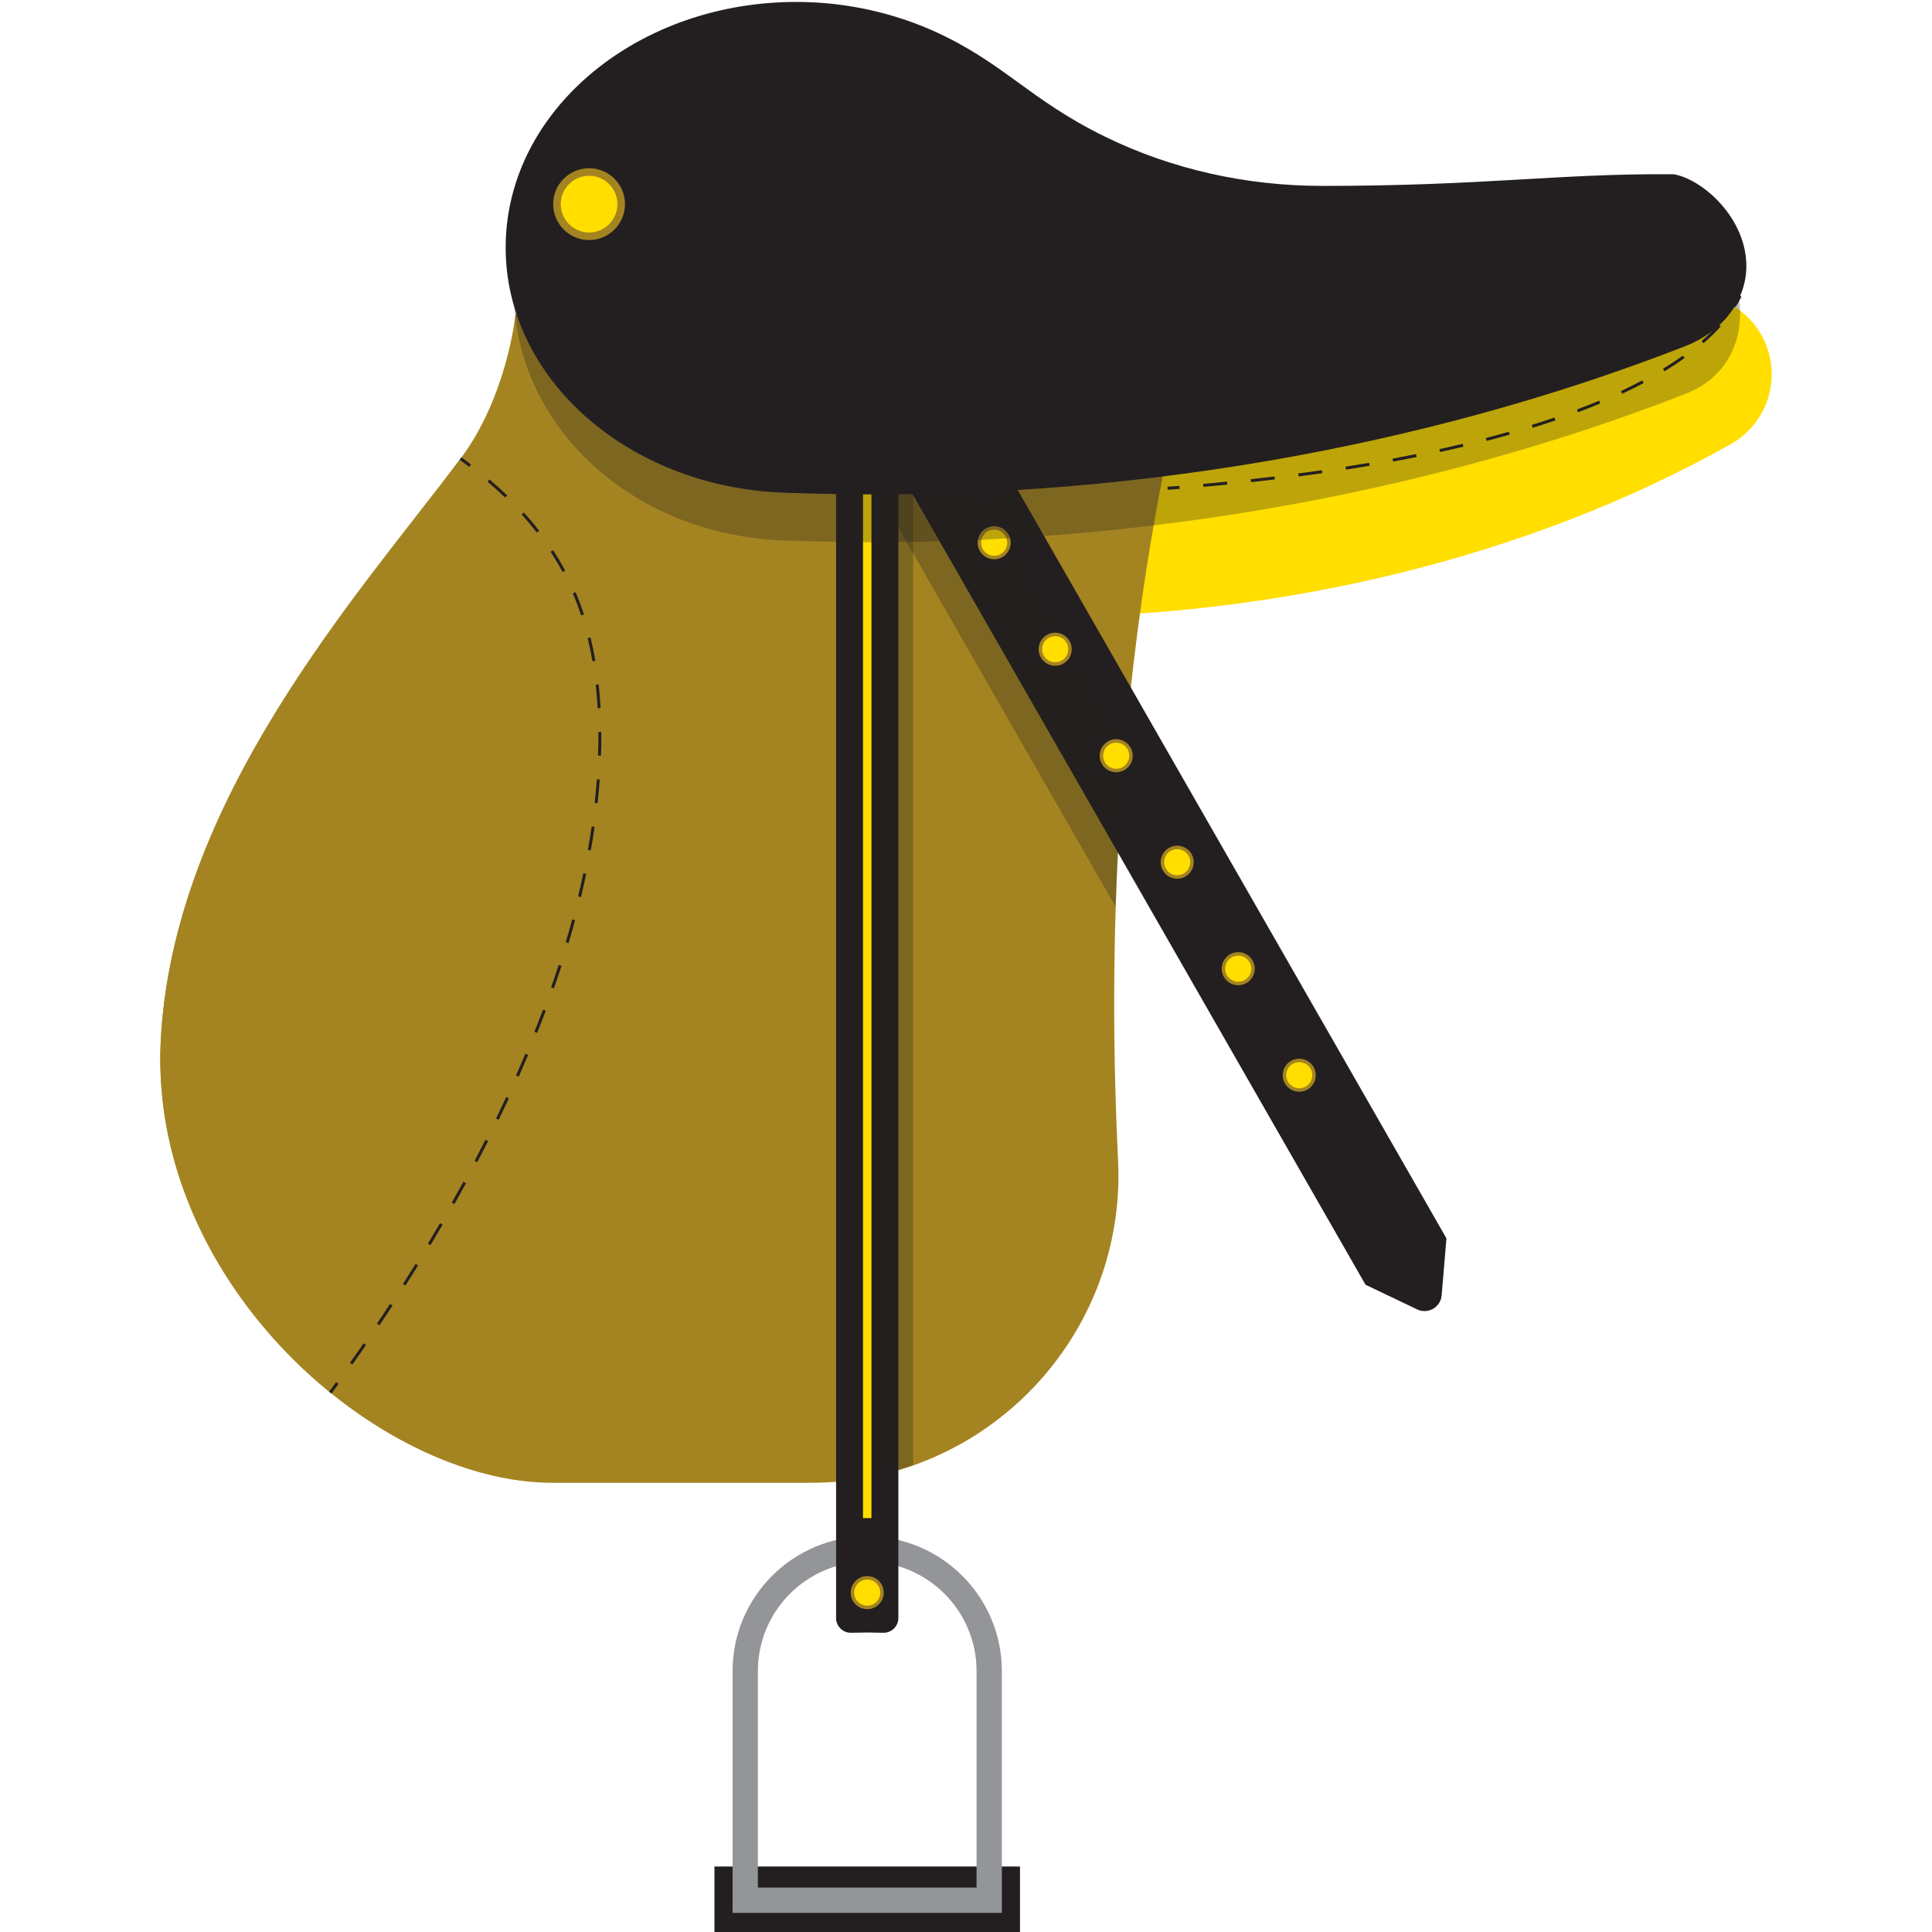 <?xml version="1.0" encoding="utf-8"?>
<!-- Generator: Adobe Illustrator 22.1.0, SVG Export Plug-In . SVG Version: 6.00 Build 0)  -->
<svg version="1.1" id="Layer_1" xmlns="http://www.w3.org/2000/svg" xmlns:xlink="http://www.w3.org/1999/xlink" x="0px" y="0px"
	 width="1000px" height="1000px" viewBox="0 0 1000 1000" style="enable-background:new 0 0 1000 1000;" xml:space="preserve">
<style type="text/css">
	.st0{fill:#FFDE00;}
	.st1{fill:#A48421;}
	.st2{fill:#231F20;}
	.st3{opacity:0.3;fill:#231F20;}
	.st4{fill:#939598;}
</style>
<path class="st0" d="M533.13,319.574c-80.845,0-161.475-12.101-235.802-36.844c-21.718-7.23-33.461-30.695-26.232-52.411
	c7.23-21.716,30.692-33.464,52.411-26.232c171.412,57.065,380.137,38.821,531.752-46.466c19.957-11.226,45.217-4.145,56.439,15.801
	c11.221,19.948,4.147,45.217-15.801,56.439C790.87,288.943,661.738,319.574,533.13,319.574z"/>
<path class="st1" d="M622.668,162.697H422.745H266.808c0,0-4.193,42.417-28.419,74.654
	C185.962,307.114,88.804,414.223,83.165,539.683C77.551,664.604,195.91,767.486,285.839,767.486h133.967h0
	c91.026,0,163.386-76.235,158.903-167.151C565.392,330.263,622.668,162.697,622.668,162.697z"/>
<path class="st1" d="M238.389,237.352C185.806,308.348,88.653,417.574,83.165,539.683c-3.303,73.501,36.317,139.36,87.806,181.134
	c51.265-69.758,135.448-202.997,139.357-330.254C312.551,318.219,290.025,275.156,238.389,237.352z"/>
<path class="st2" d="M171.595,721.277l-1.247-0.918c1.196-1.624,2.409-3.288,3.639-4.98l1.25,0.905
	C174.007,717.982,172.791,719.646,171.595,721.277z"/>
<path class="st2" d="M182.401,706.29l-1.263-0.892c2.306-3.258,4.657-6.621,7.041-10.081l1.273,0.879
	C187.064,699.662,184.71,703.025,182.401,706.29z M196.38,686.016l-1.283-0.859c2.243-3.34,4.51-6.755,6.794-10.247l1.292,0.846
	C200.897,679.255,198.626,682.676,196.38,686.016z M209.862,665.414l-1.305-0.833c2.171-3.408,4.352-6.878,6.536-10.407l1.315,0.814
	C214.22,658.523,212.036,661.999,209.862,665.414z M222.821,644.477l-1.325-0.794c2.09-3.477,4.178-7.002,6.261-10.579l1.335,0.781
	C227.005,637.462,224.914,640.993,222.821,644.477z M235.218,623.201l-1.348-0.762c1.999-3.542,3.988-7.126,5.962-10.745
	l1.357,0.742C239.212,616.062,237.22,619.652,235.218,623.201z M247.004,601.576l-1.367-0.716c1.896-3.607,3.776-7.246,5.636-10.918
	l1.38,0.697C250.786,594.317,248.903,597.963,247.004,601.576z M258.125,579.613l-1.39-0.677c1.784-3.672,3.545-7.37,5.277-11.094
	l1.401,0.651C261.676,572.224,259.912,575.935,258.125,579.613z M268.498,557.305l-1.413-0.625c1.655-3.73,3.281-7.484,4.87-11.253
	l1.426,0.599C271.785,549.809,270.156,553.568,268.498,557.305z M278.048,534.646l-1.436-0.573
	c1.514-3.796,2.992-7.614,4.429-11.445l1.449,0.54C281.047,527.012,279.565,530.837,278.048,534.646z M286.689,511.592l-1.458-0.508
	c1.369-3.913,2.69-7.829,3.927-11.641l1.471,0.479C289.388,503.744,288.063,507.673,286.689,511.592z M294.295,488.153l-1.481-0.443
	c1.183-3.966,2.313-7.944,3.359-11.821l1.491,0.404C296.616,480.181,295.482,484.172,294.295,488.153z M300.721,464.343
	l-1.504-0.361c0.96-3.983,1.872-8.018,2.708-11.992l1.514,0.319C302.598,456.298,301.683,460.347,300.721,464.343z M305.793,440.194
	l-1.52-0.27c0.719-4.038,1.38-8.122,1.961-12.137l1.53,0.221C307.179,432.04,306.517,436.142,305.793,440.194z M309.321,415.764
	l-1.536-0.169c0.449-4.102,0.822-8.218,1.11-12.236l1.543,0.111C310.148,407.507,309.772,411.643,309.321,415.764z M311.084,391.163
	l-1.546-0.052l0.018-0.568c0.099-3.234,0.15-6.434,0.15-9.515l-0.008-2.179l1.546-0.01l0.008,2.189c0,3.096-0.05,6.312-0.15,9.559
	L311.084,391.163z M309.326,366.601c-0.225-4.16-0.557-8.267-0.985-12.209l1.536-0.166c0.431,3.968,0.765,8.104,0.991,12.29
	L309.326,366.601z M306.65,342.27c-0.7-4.072-1.538-8.102-2.489-11.976l1.501-0.368c0.96,3.908,1.805,7.974,2.511,12.083
	L306.65,342.27z M300.791,318.542c-1.283-3.883-2.734-7.731-4.313-11.434l1.423-0.605c1.595,3.742,3.062,7.63,4.359,11.554
	L300.791,318.542z M291.196,296.093c-1.899-3.555-3.993-7.088-6.221-10.506l1.296-0.843c2.253,3.454,4.368,7.026,6.289,10.62
	L291.196,296.093z M277.871,275.642c-2.456-3.156-5.107-6.3-7.879-9.347l1.143-1.042c2.799,3.076,5.475,6.252,7.957,9.438
	L277.871,275.642z M261.447,257.535c-2.858-2.743-5.918-5.503-9.09-8.201l1.003-1.178c3.195,2.72,6.276,5.5,9.159,8.263
	L261.447,257.535z"/>
<path class="st2" d="M242.869,241.675c-1.615-1.239-3.262-2.472-4.938-3.701l0.915-1.247c1.686,1.235,3.34,2.476,4.964,3.721
	L242.869,241.675z"/>
<path class="st2" d="M604.401,253.503l-0.117-1.543c2.067-0.153,4.121-0.311,6.162-0.474l0.124,1.54
	C608.522,253.189,606.468,253.347,604.401,253.503z"/>
<path class="st2" d="M622.91,251.991l-0.137-1.54c4.15-0.368,8.255-0.752,12.318-1.154l0.15,1.54
	C631.178,251.239,627.067,251.623,622.91,251.991z M647.559,249.56l-0.169-1.536c4.147-0.452,8.245-0.921,12.292-1.406l0.182,1.536
	C655.811,248.638,651.712,249.107,647.559,249.56z M672.152,246.61l-0.202-1.533c4.137-0.545,8.223-1.105,12.249-1.686l0.221,1.53
	C680.387,245.502,676.296,246.065,672.152,246.61z M696.673,243.082l-0.241-1.527c4.131-0.648,8.2-1.313,12.204-2l0.26,1.523
	C704.886,241.765,700.811,242.434,696.673,243.082z M721.091,238.904l-0.28-1.52c4.111-0.765,8.158-1.551,12.135-2.355l0.306,1.514
	C729.268,237.349,725.215,238.135,721.091,238.904z M745.374,233.987l-0.332-1.51c4.095-0.9,8.109-1.821,12.048-2.765l0.358,1.504
	C753.503,232.159,749.476,233.083,745.374,233.987z M769.476,228.212l-0.391-1.497c4.059-1.058,8.073-2.15,11.924-3.247l0.423,1.488
	C777.568,226.054,773.548,227.151,769.476,228.212z M793.311,221.418l-0.462-1.475c4.001-1.245,7.952-2.534,11.745-3.83l0.501,1.462
	C801.286,218.876,797.321,220.17,793.311,221.418z M816.768,213.391l-0.547-1.445c3.916-1.475,7.777-3.006,11.478-4.552l0.599,1.426
	C824.577,210.373,820.7,211.911,816.768,213.391z M839.642,203.804l-0.658-1.4c3.835-1.792,7.549-3.639,11.048-5.49l0.723,1.367
	C847.233,200.144,843.496,202.003,839.642,203.804z M861.559,192.164l-0.801-1.322c3.636-2.209,7.096-4.484,10.29-6.763l0.898,1.26
	C868.724,187.637,865.228,189.934,861.559,192.164z M881.732,177.667l-1.009-1.169c3.223-2.791,6.175-5.674,8.783-8.563l1.146,1.035
	C888.005,171.907,885.003,174.833,881.732,177.667z"/>
<path class="st2" d="M898.311,158.965l-1.309-0.827c1.117-1.759,2.122-3.543,2.995-5.301l1.387,0.687
	C900.488,155.331,899.453,157.162,898.311,158.965z"/>
<path class="st2" d="M748.685,640.975l-2.488,29.484c-0.524,6.205-7.092,9.968-12.71,7.282l-26.693-12.765L426.019,174.911
	l41.891-24.001L748.685,640.975z"/>
<path class="st3" d="M457.395,162.697h-27.328l-21.317,12.214L577.519,469.48c0.989-31.417,2.838-60.8,5.279-87.904L457.395,162.697
	z"/>
<circle class="st0" cx="514.578" cy="280.923" r="7.653"/>
<path class="st1" d="M514.593,289.475c-2.969,0-5.859-1.545-7.438-4.3c-2.344-4.092-0.921-9.328,3.167-11.673
	c1.982-1.138,4.287-1.44,6.497-0.833c2.204,0.599,4.043,2.02,5.179,4.002l0,0c1.136,1.982,1.432,4.289,0.833,6.494
	c-0.599,2.205-2.018,4.045-4.004,5.181C517.493,289.11,516.032,289.475,514.593,289.475z M514.567,274.167
	c-1.162,0-2.311,0.303-3.346,0.897c-3.229,1.851-4.352,5.985-2.503,9.216c1.852,3.229,5.98,4.354,9.219,2.503
	c1.563-0.897,2.686-2.349,3.158-4.09c0.475-1.742,0.241-3.561-0.658-5.127l0,0c-0.895-1.566-2.347-2.687-4.089-3.159
	C515.758,274.245,515.159,274.167,514.567,274.167z"/>
<circle class="st0" cx="546.158" cy="336.043" r="7.653"/>
<path class="st1" d="M546.172,344.6c-0.752,0-1.51-0.101-2.256-0.303c-2.204-0.599-4.043-2.02-5.179-4.002
	c-1.136-1.982-1.432-4.289-0.833-6.494c0.599-2.205,2.018-4.045,4.004-5.181c4.089-2.344,9.326-0.921,11.673,3.171l0,0
	c2.344,4.092,0.921,9.328-3.167,11.673C549.098,344.216,547.643,344.6,546.172,344.6z M546.146,329.291
	c-1.136,0-2.288,0.288-3.346,0.892c-1.563,0.897-2.686,2.349-3.158,4.09c-0.475,1.742-0.241,3.561,0.658,5.127
	c0.895,1.564,2.347,2.687,4.089,3.159c1.745,0.472,3.561,0.241,5.13-0.658c3.226-1.851,4.349-5.985,2.5-9.216
	C550.771,330.512,548.49,329.291,546.146,329.291z"/>
<circle class="st0" cx="577.738" cy="391.163" r="7.653"/>
<path class="st1" d="M577.754,399.714c-2.969,0-5.859-1.545-7.438-4.299c-2.344-4.093-0.921-9.329,3.167-11.675
	c1.986-1.138,4.287-1.436,6.497-0.833c2.204,0.599,4.043,2.021,5.179,4.004l0,0c1.136,1.982,1.432,4.287,0.833,6.492
	c-0.599,2.205-2.018,4.045-4.004,5.181C580.654,399.35,579.193,399.714,577.754,399.714z M577.728,384.407
	c-1.162,0-2.311,0.303-3.35,0.897c-3.226,1.851-4.349,5.986-2.5,9.217c1.852,3.231,5.98,4.355,9.219,2.502
	c1.563-0.897,2.686-2.349,3.158-4.09c0.475-1.74,0.241-3.56-0.658-5.125l0,0c-0.895-1.566-2.347-2.689-4.089-3.161
	C578.919,384.486,578.32,384.407,577.728,384.407z"/>
<circle class="st0" cx="609.318" cy="446.283" r="7.653"/>
<path class="st1" d="M609.333,454.841c-0.752,0-1.51-0.101-2.256-0.303c-2.204-0.599-4.043-2.02-5.179-4.002
	c-1.136-1.982-1.432-4.289-0.833-6.494s2.018-4.045,4.004-5.181c4.082-2.352,9.329-0.923,11.673,3.169l0,0
	c2.344,4.093,0.921,9.331-3.174,11.675C612.259,454.457,610.804,454.841,609.333,454.841z M609.307,439.532
	c-1.136,0-2.288,0.286-3.343,0.892c-1.566,0.897-2.689,2.349-3.161,4.09c-0.475,1.74-0.241,3.561,0.658,5.127
	c0.895,1.564,2.347,2.687,4.089,3.159c1.738,0.47,3.558,0.241,5.124-0.658c3.232-1.851,4.355-5.985,2.506-9.217
	C613.932,440.751,611.65,439.532,609.307,439.532z"/>
<circle class="st0" cx="640.898" cy="501.403" r="7.653"/>
<path class="st1" d="M640.911,509.955c-2.969,0-5.856-1.543-7.435-4.3c-2.344-4.089-0.924-9.328,3.167-11.673
	c1.986-1.138,4.29-1.434,6.497-0.833c2.204,0.599,4.043,2.02,5.179,4.002l0,0c2.344,4.09,0.924,9.328-3.167,11.675
	C643.815,509.59,642.354,509.955,640.911,509.955z M640.889,494.647c-1.162,0-2.311,0.303-3.35,0.897
	c-3.229,1.852-4.352,5.986-2.5,9.215s5.983,4.352,9.219,2.503c3.229-1.852,4.352-5.99,2.5-9.217l0,0
	c-0.895-1.564-2.347-2.687-4.089-3.159C642.08,494.727,641.481,494.647,640.889,494.647z"/>
<circle class="st0" cx="672.479" cy="556.523" r="7.653"/>
<path class="st1" d="M672.493,565.076c-2.969,0-5.859-1.543-7.438-4.297c-2.344-4.098-0.921-9.333,3.174-11.676
	c1.973-1.136,4.277-1.436,6.491-0.833c2.204,0.599,4.043,2.018,5.179,4.001l0,0c1.136,1.986,1.432,4.29,0.833,6.494
	c-0.599,2.207-2.018,4.046-4.001,5.182C675.394,564.711,673.936,565.076,672.493,565.076z M672.467,549.766
	c-1.162,0-2.308,0.303-3.343,0.898c-3.232,1.849-4.355,5.983-2.506,9.219c1.852,3.226,5.983,4.359,9.219,2.5
	c3.229-1.852,4.352-5.986,2.5-9.216v-0.003c-0.895-1.566-2.347-2.686-4.089-3.158C673.659,549.848,673.063,549.766,672.467,549.766z
	"/>
<rect x="369.796" y="966.101" class="st2" width="158.151" height="34.899"/>
<path class="st4" d="M518.559,990.097H379.185V864.925c0-38.424,31.259-69.691,69.683-69.691s69.691,31.267,69.691,69.691V990.097z
	 M392.28,977.002h113.185V864.925c0-31.206-25.39-56.596-56.596-56.596s-56.589,25.39-56.589,56.596V977.002z"/>
<path class="st2" d="M464.982,837.49c0,4.272-3.502,7.714-7.774,7.64l-8.337-0.144l-8.337,0.144
	c-4.271,0.074-7.774-3.368-7.774-7.64V65.012h32.222V837.49z"/>
<path class="st3" d="M440.416,766.011c11.161-1.445,21.927-4.042,32.222-7.671V162.697h-32.222V766.011z"/>
<rect x="446.691" y="123.285" class="st0" width="4.362" height="662.487"/>
<circle class="st0" cx="448.871" cy="824.346" r="7.653"/>
<path class="st1" d="M448.887,832.898c-2.969,0-5.858-1.543-7.437-4.297c-1.136-1.986-1.432-4.29-0.833-6.497
	c0.599-2.204,2.02-4.043,4.002-5.179c1.984-1.133,4.292-1.426,6.494-0.833c2.205,0.599,4.045,2.018,5.181,4.004
	c2.344,4.092,0.921,9.326-3.171,11.673C451.787,832.533,450.327,832.898,448.887,832.898z M448.862,817.589
	c-1.164,0-2.311,0.303-3.348,0.898c-1.564,0.895-2.687,2.347-3.159,4.089c-0.472,1.742-0.239,3.564,0.658,5.13
	c1.852,3.223,5.985,4.349,9.215,2.5c3.231-1.852,4.354-5.986,2.503-9.219c-0.897-1.563-2.349-2.686-4.09-3.158
	C450.052,817.67,449.455,817.589,448.862,817.589z"/>
<path class="st3" d="M482.746,40.547c36.85,16.503,49.525,35.46,89.049,54.84c34.942,17.133,73.545,25.537,112.461,25.564
	c83.05,0.058,123.042-6.472,180.602-6.033l1.434,0.011c14.927,2.495,34.666,22.763,34.398,47.918
	c-0.194,18.161-9.793,33.755-28.084,40.93c-67.883,26.51-140.84,46.588-217.09,59.655c-76.273,13.024-155.921,19.103-237.816,16.676
	l-10.752-0.319c-83.065-2.462-143.835-63.739-140.92-133.872c2.916-70.133,68.413-122.565,151.478-120.104
	C440.841,26.504,463.371,31.956,482.746,40.547z"/>
<path class="st2" d="M482.746,15.815c36.85,16.503,49.525,35.46,89.049,54.84c34.942,17.133,73.545,25.537,112.461,25.564
	c83.05,0.058,123.042-6.472,180.602-6.033l1.434,0.011c14.927,2.495,37.88,22.763,37.612,47.918
	c-0.194,18.161-13.007,33.755-31.298,40.93c-67.883,26.51-140.84,46.588-217.09,59.655
	c-76.273,13.024-155.921,19.103-237.816,16.676l-10.752-0.319c-83.065-2.462-148.039-61.312-145.123-131.445
	C264.741,53.477,334.442-1.382,417.507,1.08C440.841,1.771,463.371,7.223,482.746,15.815z"/>
<circle class="st0" cx="304.905" cy="105.661" r="16.629"/>
<path class="st1" d="M304.906,124.247c-10.249,0-18.587-8.338-18.587-18.587c0-10.247,8.338-18.586,18.587-18.586
	c10.247,0,18.586,8.338,18.586,18.586C323.491,115.909,315.153,124.247,304.906,124.247z M304.906,90.987
	c-8.091,0-14.674,6.582-14.674,14.673s6.584,14.674,14.674,14.674s14.673-6.584,14.673-14.674S312.996,90.987,304.906,90.987z"/>
</svg>
